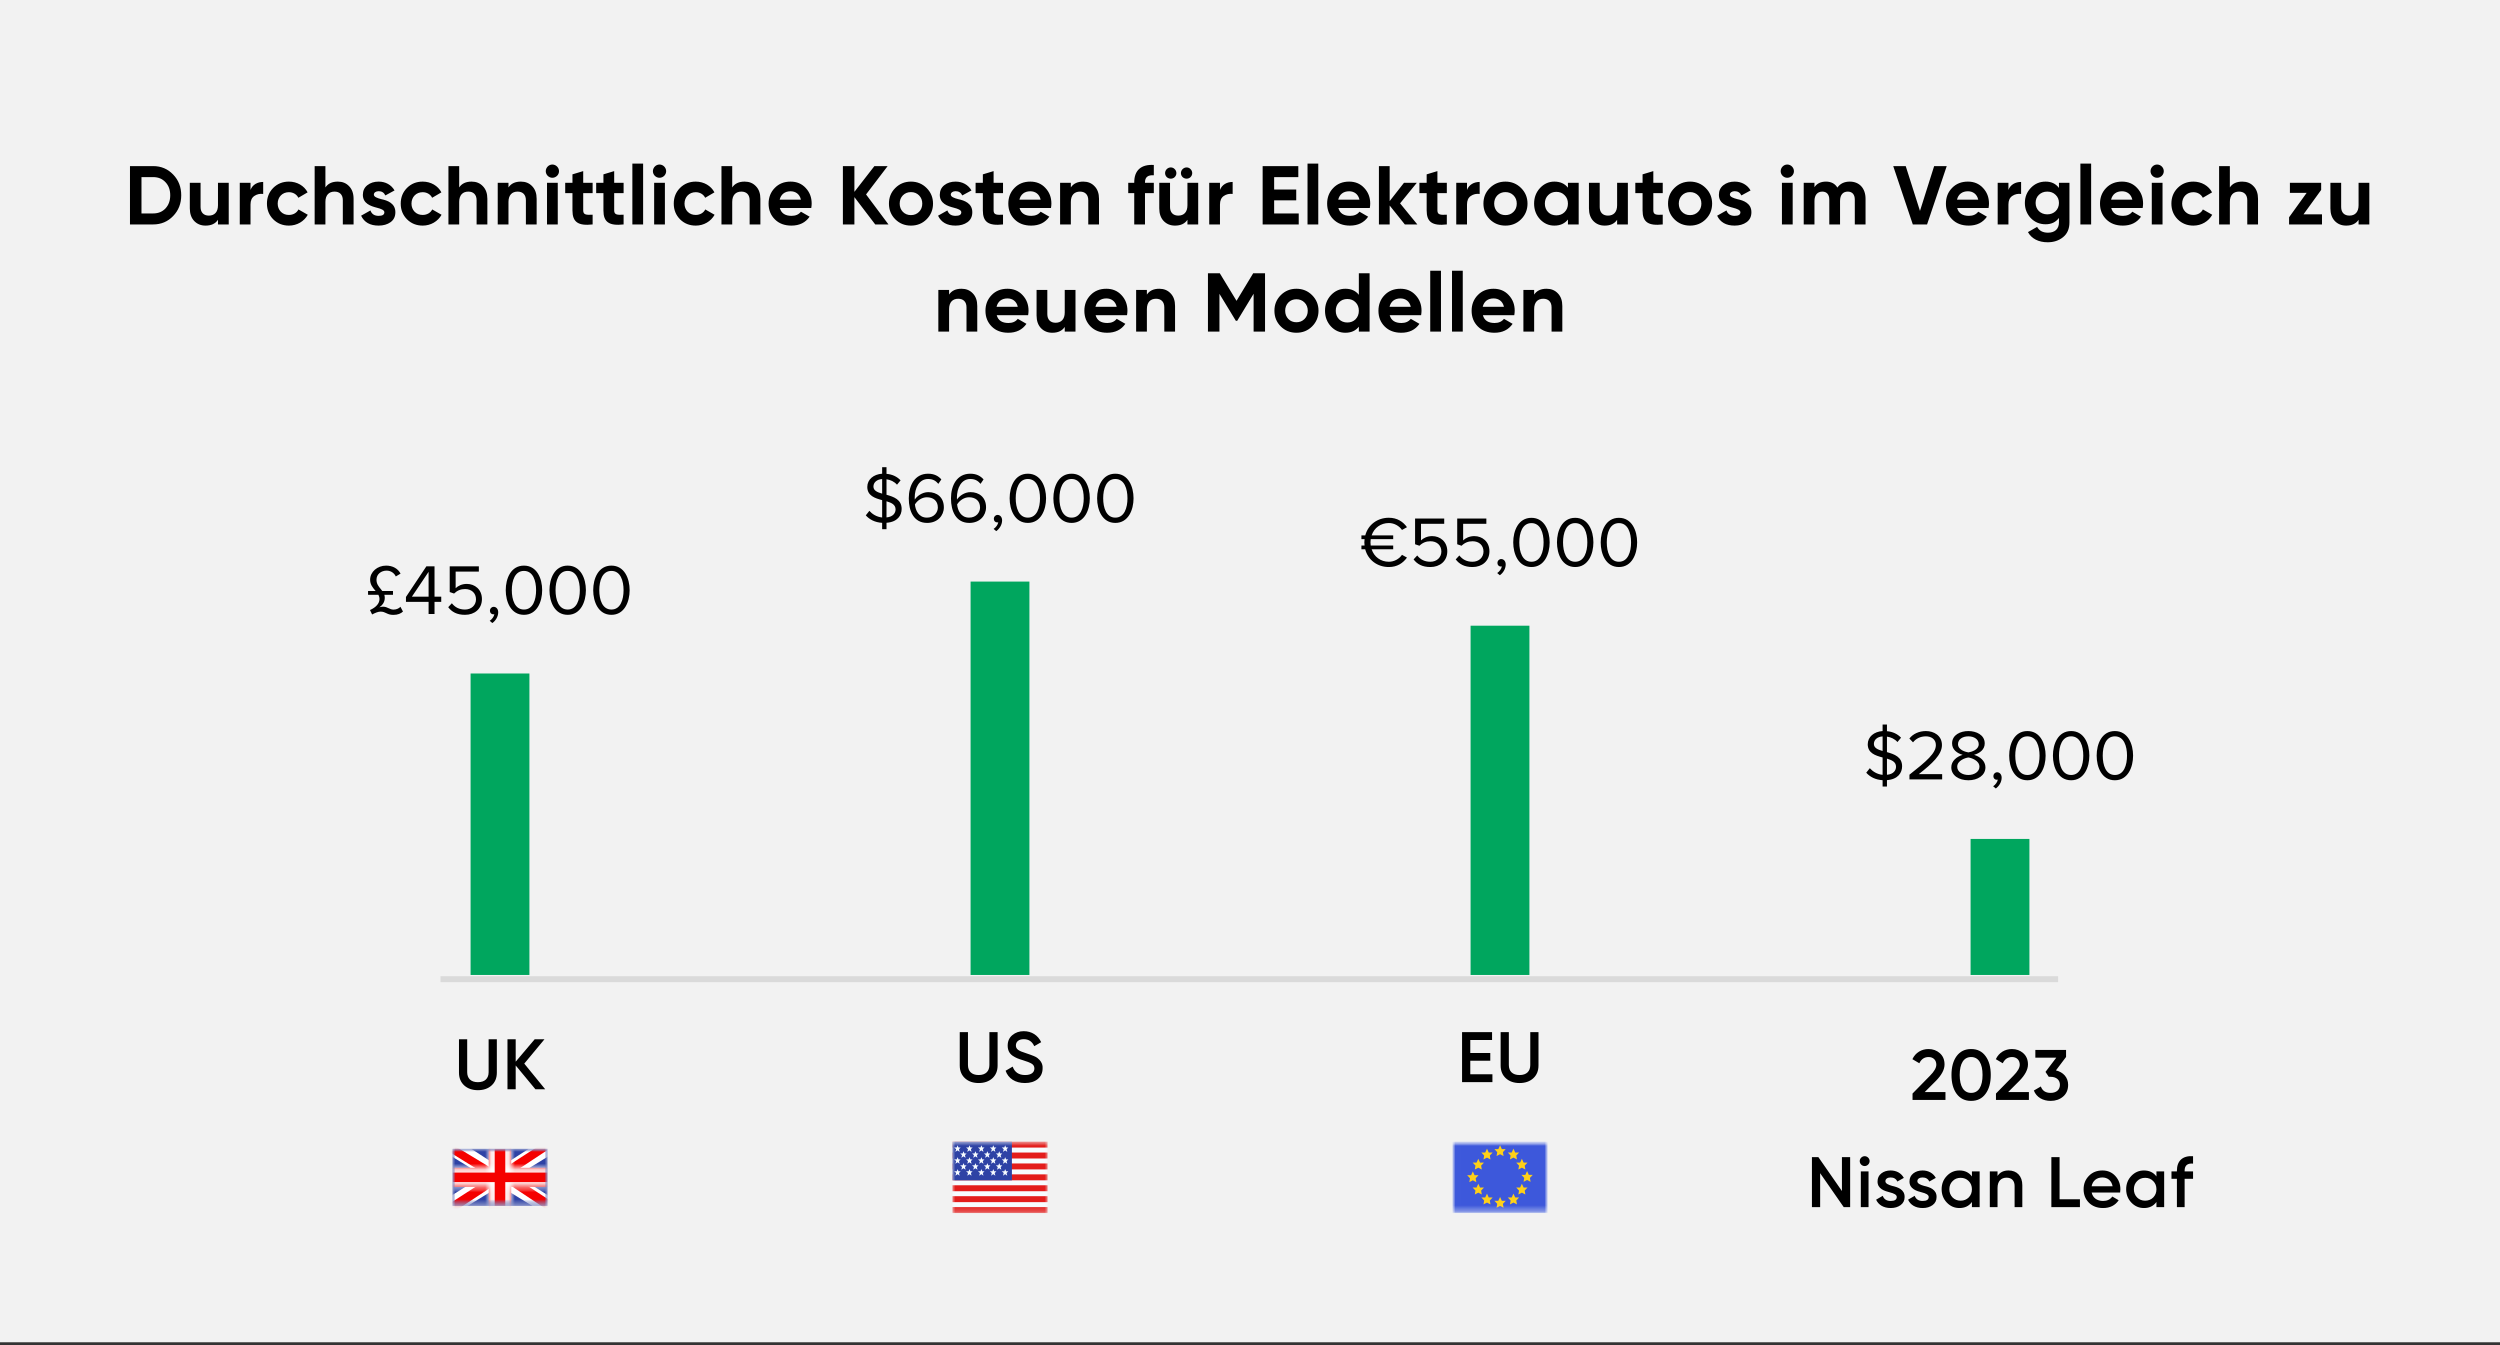 <svg width="420" height="226" viewBox="0 0 420 226" fill="none" xmlns="http://www.w3.org/2000/svg">
<rect x="0" y="0" width="420" height="226" fill="#333333" stroke="none"/>
<rect width="420" height="225.5" fill="#F2F2F2"/>
<path d="M21.836 27.906H25.728C27.072 27.906 28.192 28.382 29.088 29.32C29.998 30.258 30.446 31.42 30.446 32.806C30.446 34.192 29.998 35.354 29.088 36.292C28.192 37.23 27.072 37.706 25.728 37.706H21.836V27.906ZM23.768 35.858H25.728C26.582 35.858 27.268 35.578 27.8 35.018C28.332 34.444 28.598 33.716 28.598 32.806C28.598 31.896 28.332 31.168 27.8 30.608C27.268 30.034 26.582 29.754 25.728 29.754H23.768V35.858ZM36.621 34.486V30.706H38.427V37.706H36.621V36.922C36.187 37.58 35.487 37.902 34.535 37.902C33.765 37.902 33.135 37.65 32.631 37.132C32.141 36.614 31.889 35.914 31.889 35.004V30.706H33.695V34.78C33.695 35.718 34.241 36.222 35.081 36.222C36.019 36.222 36.621 35.648 36.621 34.486ZM42.087 30.706V31.91C42.423 31.014 43.263 30.566 44.215 30.566V32.582C43.669 32.512 43.165 32.624 42.731 32.918C42.297 33.212 42.087 33.688 42.087 34.36V37.706H40.281V30.706H42.087ZM48.543 37.902C47.493 37.902 46.611 37.552 45.897 36.838C45.197 36.124 44.847 35.256 44.847 34.206C44.847 33.156 45.197 32.288 45.897 31.574C46.611 30.86 47.493 30.51 48.543 30.51C49.901 30.51 51.105 31.21 51.679 32.316L50.125 33.226C49.845 32.652 49.243 32.288 48.529 32.288C47.451 32.288 46.653 33.086 46.653 34.206C46.653 34.752 46.835 35.214 47.185 35.578C47.535 35.928 47.983 36.11 48.529 36.11C49.257 36.11 49.859 35.76 50.139 35.186L51.707 36.082C51.091 37.188 49.901 37.902 48.543 37.902ZM56.755 30.51C57.525 30.51 58.154 30.762 58.645 31.28C59.148 31.798 59.401 32.498 59.401 33.408V37.706H57.594V33.632C57.594 32.694 57.048 32.19 56.209 32.19C55.27 32.19 54.669 32.764 54.669 33.926V37.706H52.862V27.906H54.669V31.49C55.102 30.832 55.803 30.51 56.755 30.51ZM62.809 32.694C62.809 33.072 63.369 33.282 64.083 33.464C65.105 33.674 66.435 34.164 66.421 35.662C66.421 36.376 66.155 36.936 65.609 37.328C65.077 37.706 64.405 37.902 63.607 37.902C62.165 37.902 61.185 37.342 60.667 36.236L62.235 35.354C62.445 35.956 62.893 36.264 63.607 36.264C64.251 36.264 64.573 36.068 64.573 35.662C64.573 35.284 64.013 35.074 63.299 34.892C62.263 34.626 60.961 34.192 60.961 32.736C60.961 32.05 61.213 31.504 61.717 31.112C62.235 30.706 62.865 30.51 63.621 30.51C64.755 30.51 65.735 31.042 66.281 31.994L64.741 32.834C64.517 32.358 64.139 32.12 63.621 32.12C63.159 32.12 62.809 32.344 62.809 32.694ZM71.018 37.902C69.968 37.902 69.086 37.552 68.372 36.838C67.672 36.124 67.322 35.256 67.322 34.206C67.322 33.156 67.672 32.288 68.372 31.574C69.086 30.86 69.968 30.51 71.018 30.51C72.376 30.51 73.58 31.21 74.154 32.316L72.6 33.226C72.32 32.652 71.718 32.288 71.004 32.288C69.926 32.288 69.128 33.086 69.128 34.206C69.128 34.752 69.31 35.214 69.66 35.578C70.01 35.928 70.458 36.11 71.004 36.11C71.732 36.11 72.334 35.76 72.614 35.186L74.182 36.082C73.566 37.188 72.376 37.902 71.018 37.902ZM79.23 30.51C79.999 30.51 80.629 30.762 81.12 31.28C81.624 31.798 81.876 32.498 81.876 33.408V37.706H80.07V33.632C80.07 32.694 79.523 32.19 78.683 32.19C77.746 32.19 77.144 32.764 77.144 33.926V37.706H75.338V27.906H77.144V31.49C77.578 30.832 78.278 30.51 79.23 30.51ZM87.51 30.51C88.28 30.51 88.91 30.762 89.4 31.28C89.904 31.798 90.156 32.498 90.156 33.408V37.706H88.35V33.632C88.35 32.694 87.804 32.19 86.964 32.19C86.026 32.19 85.424 32.764 85.424 33.926V37.706H83.618V30.706H85.424V31.49C85.858 30.832 86.558 30.51 87.51 30.51ZM92.794 29.866C92.192 29.866 91.688 29.362 91.688 28.76C91.688 28.158 92.192 27.64 92.794 27.64C93.41 27.64 93.914 28.158 93.914 28.76C93.914 29.362 93.41 29.866 92.794 29.866ZM93.704 37.706H91.898V30.706H93.704V37.706ZM99.561 30.706V32.442H97.979V35.354C97.979 36.11 98.525 36.124 99.561 36.068V37.706C97.083 37.986 96.173 37.272 96.173 35.354V32.442H94.955V30.706H96.173V29.292L97.979 28.746V30.706H99.561ZM104.765 30.706V32.442H103.183V35.354C103.183 36.11 103.729 36.124 104.765 36.068V37.706C102.287 37.986 101.377 37.272 101.377 35.354V32.442H100.159V30.706H101.377V29.292L103.183 28.746V30.706H104.765ZM108.044 37.706H106.238V27.486H108.044V37.706ZM110.793 29.866C110.191 29.866 109.687 29.362 109.687 28.76C109.687 28.158 110.191 27.64 110.793 27.64C111.409 27.64 111.913 28.158 111.913 28.76C111.913 29.362 111.409 29.866 110.793 29.866ZM111.703 37.706H109.897V30.706H111.703V37.706ZM116.888 37.902C115.838 37.902 114.956 37.552 114.242 36.838C113.542 36.124 113.192 35.256 113.192 34.206C113.192 33.156 113.542 32.288 114.242 31.574C114.956 30.86 115.838 30.51 116.888 30.51C118.246 30.51 119.45 31.21 120.024 32.316L118.47 33.226C118.19 32.652 117.588 32.288 116.874 32.288C115.796 32.288 114.998 33.086 114.998 34.206C114.998 34.752 115.18 35.214 115.53 35.578C115.88 35.928 116.328 36.11 116.874 36.11C117.602 36.11 118.204 35.76 118.484 35.186L120.052 36.082C119.436 37.188 118.246 37.902 116.888 37.902ZM125.099 30.51C125.869 30.51 126.499 30.762 126.989 31.28C127.493 31.798 127.745 32.498 127.745 33.408V37.706H125.939V33.632C125.939 32.694 125.393 32.19 124.553 32.19C123.615 32.19 123.013 32.764 123.013 33.926V37.706H121.207V27.906H123.013V31.49C123.447 30.832 124.147 30.51 125.099 30.51ZM136.291 34.948H131.013C131.251 35.83 131.909 36.264 132.987 36.264C133.673 36.264 134.205 36.026 134.555 35.564L136.011 36.404C135.325 37.398 134.303 37.902 132.959 37.902C131.797 37.902 130.873 37.552 130.173 36.852C129.473 36.152 129.123 35.27 129.123 34.206C129.123 33.156 129.473 32.274 130.159 31.574C130.845 30.86 131.741 30.51 132.819 30.51C133.841 30.51 134.695 30.86 135.353 31.574C136.025 32.288 136.361 33.156 136.361 34.206C136.361 34.444 136.333 34.682 136.291 34.948ZM130.985 33.548H134.555C134.345 32.596 133.645 32.134 132.819 32.134C131.853 32.134 131.195 32.652 130.985 33.548ZM145.498 32.666L149.264 37.706H147.038L143.538 33.114V37.706H141.606V27.906H143.538V32.232L146.898 27.906H149.124L145.498 32.666ZM155.67 36.838C154.956 37.552 154.074 37.902 153.038 37.902C152.002 37.902 151.12 37.552 150.406 36.838C149.692 36.124 149.342 35.242 149.342 34.206C149.342 33.17 149.692 32.302 150.406 31.588C151.12 30.874 152.002 30.51 153.038 30.51C154.074 30.51 154.956 30.874 155.67 31.588C156.384 32.302 156.748 33.17 156.748 34.206C156.748 35.242 156.384 36.124 155.67 36.838ZM151.68 35.592C152.044 35.956 152.492 36.138 153.038 36.138C153.584 36.138 154.032 35.956 154.396 35.592C154.76 35.228 154.942 34.766 154.942 34.206C154.942 33.646 154.76 33.184 154.396 32.82C154.032 32.456 153.584 32.274 153.038 32.274C152.492 32.274 152.044 32.456 151.68 32.82C151.33 33.184 151.148 33.646 151.148 34.206C151.148 34.766 151.33 35.228 151.68 35.592ZM159.734 32.694C159.734 33.072 160.294 33.282 161.008 33.464C162.03 33.674 163.36 34.164 163.346 35.662C163.346 36.376 163.08 36.936 162.534 37.328C162.002 37.706 161.33 37.902 160.532 37.902C159.09 37.902 158.11 37.342 157.592 36.236L159.16 35.354C159.37 35.956 159.818 36.264 160.532 36.264C161.176 36.264 161.498 36.068 161.498 35.662C161.498 35.284 160.938 35.074 160.224 34.892C159.188 34.626 157.886 34.192 157.886 32.736C157.886 32.05 158.138 31.504 158.642 31.112C159.16 30.706 159.79 30.51 160.546 30.51C161.68 30.51 162.66 31.042 163.206 31.994L161.666 32.834C161.442 32.358 161.064 32.12 160.546 32.12C160.084 32.12 159.734 32.344 159.734 32.694ZM168.507 30.706V32.442H166.925V35.354C166.925 36.11 167.471 36.124 168.507 36.068V37.706C166.029 37.986 165.119 37.272 165.119 35.354V32.442H163.901V30.706H165.119V29.292L166.925 28.746V30.706H168.507ZM176.565 34.948H171.287C171.525 35.83 172.183 36.264 173.261 36.264C173.947 36.264 174.479 36.026 174.829 35.564L176.285 36.404C175.599 37.398 174.577 37.902 173.233 37.902C172.071 37.902 171.147 37.552 170.447 36.852C169.747 36.152 169.397 35.27 169.397 34.206C169.397 33.156 169.747 32.274 170.433 31.574C171.119 30.86 172.015 30.51 173.093 30.51C174.115 30.51 174.969 30.86 175.627 31.574C176.299 32.288 176.635 33.156 176.635 34.206C176.635 34.444 176.607 34.682 176.565 34.948ZM171.259 33.548H174.829C174.619 32.596 173.919 32.134 173.093 32.134C172.127 32.134 171.469 32.652 171.259 33.548ZM181.988 30.51C182.758 30.51 183.388 30.762 183.878 31.28C184.382 31.798 184.634 32.498 184.634 33.408V37.706H182.828V33.632C182.828 32.694 182.282 32.19 181.442 32.19C180.504 32.19 179.902 32.764 179.902 33.926V37.706H178.096V30.706H179.902V31.49C180.336 30.832 181.036 30.51 181.988 30.51ZM193.842 27.71V29.446C192.848 29.376 192.358 29.768 192.358 30.636V30.706H193.842V32.442H192.358V37.706H190.552V32.442H189.544V30.706H190.552V30.636C190.552 28.662 191.658 27.584 193.842 27.71ZM197.348 29.754C196.998 30.104 196.396 30.104 196.018 29.754C195.64 29.376 195.64 28.788 196.018 28.41C196.396 28.032 196.998 28.032 197.348 28.41C197.726 28.788 197.726 29.376 197.348 29.754ZM200.008 29.754C199.658 30.104 199.056 30.104 198.678 29.754C198.3 29.376 198.3 28.788 198.678 28.41C199.056 28.032 199.658 28.032 200.008 28.41C200.386 28.788 200.386 29.376 200.008 29.754ZM199.49 34.486V30.706H201.296V37.706H199.49V36.922C199.056 37.58 198.356 37.902 197.404 37.902C196.634 37.902 196.004 37.65 195.5 37.132C195.01 36.614 194.758 35.914 194.758 35.004V30.706H196.564V34.78C196.564 35.718 197.11 36.222 197.95 36.222C198.888 36.222 199.49 35.648 199.49 34.486ZM204.956 30.706V31.91C205.292 31.014 206.132 30.566 207.084 30.566V32.582C206.538 32.512 206.034 32.624 205.6 32.918C205.166 33.212 204.956 33.688 204.956 34.36V37.706H203.15V30.706H204.956ZM214.056 33.66V35.858H218.186V37.706H212.124V27.906H218.116V29.754H214.056V31.84H217.766V33.66H214.056ZM221.47 37.706H219.664V27.486H221.47V37.706ZM230.127 34.948H224.849C225.087 35.83 225.745 36.264 226.823 36.264C227.509 36.264 228.041 36.026 228.391 35.564L229.847 36.404C229.161 37.398 228.139 37.902 226.795 37.902C225.633 37.902 224.709 37.552 224.009 36.852C223.309 36.152 222.959 35.27 222.959 34.206C222.959 33.156 223.309 32.274 223.995 31.574C224.681 30.86 225.577 30.51 226.655 30.51C227.677 30.51 228.531 30.86 229.189 31.574C229.861 32.288 230.197 33.156 230.197 34.206C230.197 34.444 230.169 34.682 230.127 34.948ZM224.821 33.548H228.391C228.181 32.596 227.481 32.134 226.655 32.134C225.689 32.134 225.031 32.652 224.821 33.548ZM235.214 34.164L238.112 37.706H236.012L233.464 34.528V37.706H231.658V27.906H233.464V33.786L235.872 30.706H238.028L235.214 34.164ZM243.067 30.706V32.442H241.485V35.354C241.485 36.11 242.031 36.124 243.067 36.068V37.706C240.589 37.986 239.679 37.272 239.679 35.354V32.442H238.461V30.706H239.679V29.292L241.485 28.746V30.706H243.067ZM246.456 30.706V31.91C246.792 31.014 247.632 30.566 248.584 30.566V32.582C248.038 32.512 247.534 32.624 247.1 32.918C246.666 33.212 246.456 33.688 246.456 34.36V37.706H244.65V30.706H246.456ZM255.544 36.838C254.83 37.552 253.948 37.902 252.912 37.902C251.876 37.902 250.994 37.552 250.28 36.838C249.566 36.124 249.216 35.242 249.216 34.206C249.216 33.17 249.566 32.302 250.28 31.588C250.994 30.874 251.876 30.51 252.912 30.51C253.948 30.51 254.83 30.874 255.544 31.588C256.258 32.302 256.622 33.17 256.622 34.206C256.622 35.242 256.258 36.124 255.544 36.838ZM251.554 35.592C251.918 35.956 252.366 36.138 252.912 36.138C253.458 36.138 253.906 35.956 254.27 35.592C254.634 35.228 254.816 34.766 254.816 34.206C254.816 33.646 254.634 33.184 254.27 32.82C253.906 32.456 253.458 32.274 252.912 32.274C252.366 32.274 251.918 32.456 251.554 32.82C251.204 33.184 251.022 33.646 251.022 34.206C251.022 34.766 251.204 35.228 251.554 35.592ZM263.413 31.532V30.706H265.219V37.706H263.413V36.88C262.867 37.566 262.111 37.902 261.131 37.902C260.193 37.902 259.395 37.552 258.723 36.838C258.065 36.124 257.729 35.242 257.729 34.206C257.729 33.17 258.065 32.302 258.723 31.588C259.395 30.874 260.193 30.51 261.131 30.51C262.111 30.51 262.867 30.846 263.413 31.532ZM260.081 35.634C260.445 35.998 260.907 36.18 261.467 36.18C262.027 36.18 262.489 35.998 262.853 35.634C263.231 35.256 263.413 34.78 263.413 34.206C263.413 33.632 263.231 33.156 262.853 32.792C262.489 32.414 262.027 32.232 261.467 32.232C260.907 32.232 260.445 32.414 260.081 32.792C259.717 33.156 259.535 33.632 259.535 34.206C259.535 34.78 259.717 35.256 260.081 35.634ZM271.676 34.486V30.706H273.482V37.706H271.676V36.922C271.242 37.58 270.542 37.902 269.59 37.902C268.82 37.902 268.19 37.65 267.686 37.132C267.196 36.614 266.944 35.914 266.944 35.004V30.706H268.75V34.78C268.75 35.718 269.296 36.222 270.136 36.222C271.074 36.222 271.676 35.648 271.676 34.486ZM279.34 30.706V32.442H277.758V35.354C277.758 36.11 278.304 36.124 279.34 36.068V37.706C276.862 37.986 275.952 37.272 275.952 35.354V32.442H274.734V30.706H275.952V29.292L277.758 28.746V30.706H279.34ZM286.559 36.838C285.845 37.552 284.963 37.902 283.927 37.902C282.891 37.902 282.009 37.552 281.295 36.838C280.581 36.124 280.231 35.242 280.231 34.206C280.231 33.17 280.581 32.302 281.295 31.588C282.009 30.874 282.891 30.51 283.927 30.51C284.963 30.51 285.845 30.874 286.559 31.588C287.273 32.302 287.637 33.17 287.637 34.206C287.637 35.242 287.273 36.124 286.559 36.838ZM282.569 35.592C282.933 35.956 283.381 36.138 283.927 36.138C284.473 36.138 284.921 35.956 285.285 35.592C285.649 35.228 285.831 34.766 285.831 34.206C285.831 33.646 285.649 33.184 285.285 32.82C284.921 32.456 284.473 32.274 283.927 32.274C283.381 32.274 282.933 32.456 282.569 32.82C282.219 33.184 282.037 33.646 282.037 34.206C282.037 34.766 282.219 35.228 282.569 35.592ZM290.623 32.694C290.623 33.072 291.183 33.282 291.897 33.464C292.919 33.674 294.249 34.164 294.235 35.662C294.235 36.376 293.969 36.936 293.423 37.328C292.891 37.706 292.219 37.902 291.421 37.902C289.979 37.902 288.999 37.342 288.481 36.236L290.049 35.354C290.259 35.956 290.707 36.264 291.421 36.264C292.065 36.264 292.387 36.068 292.387 35.662C292.387 35.284 291.827 35.074 291.113 34.892C290.077 34.626 288.775 34.192 288.775 32.736C288.775 32.05 289.027 31.504 289.531 31.112C290.049 30.706 290.679 30.51 291.435 30.51C292.569 30.51 293.549 31.042 294.095 31.994L292.555 32.834C292.331 32.358 291.953 32.12 291.435 32.12C290.973 32.12 290.623 32.344 290.623 32.694ZM300.261 29.866C299.659 29.866 299.155 29.362 299.155 28.76C299.155 28.158 299.659 27.64 300.261 27.64C300.877 27.64 301.381 28.158 301.381 28.76C301.381 29.362 300.877 29.866 300.261 29.866ZM301.171 37.706H299.365V30.706H301.171V37.706ZM310.766 30.51C312.376 30.51 313.412 31.644 313.412 33.394V37.706H311.606V33.52C311.606 32.68 311.172 32.19 310.43 32.19C309.604 32.19 309.128 32.75 309.128 33.772V37.706H307.322V33.52C307.322 32.68 306.888 32.19 306.146 32.19C305.348 32.19 304.83 32.75 304.83 33.772V37.706H303.024V30.706H304.83V31.448C305.25 30.818 305.894 30.51 306.776 30.51C307.63 30.51 308.274 30.846 308.68 31.518C309.142 30.846 309.842 30.51 310.766 30.51ZM323.746 37.706H321.352L318.062 27.906H320.162L322.556 35.438L324.936 27.906H327.05L323.746 37.706ZM334.08 34.948H328.802C329.04 35.83 329.698 36.264 330.776 36.264C331.462 36.264 331.994 36.026 332.344 35.564L333.8 36.404C333.114 37.398 332.092 37.902 330.748 37.902C329.586 37.902 328.662 37.552 327.962 36.852C327.262 36.152 326.912 35.27 326.912 34.206C326.912 33.156 327.262 32.274 327.948 31.574C328.634 30.86 329.53 30.51 330.608 30.51C331.63 30.51 332.484 30.86 333.142 31.574C333.814 32.288 334.15 33.156 334.15 34.206C334.15 34.444 334.122 34.682 334.08 34.948ZM328.774 33.548H332.344C332.134 32.596 331.434 32.134 330.608 32.134C329.642 32.134 328.984 32.652 328.774 33.548ZM337.417 30.706V31.91C337.753 31.014 338.593 30.566 339.545 30.566V32.582C338.999 32.512 338.495 32.624 338.061 32.918C337.627 33.212 337.417 33.688 337.417 34.36V37.706H335.611V30.706H337.417ZM345.903 31.574V30.706H347.667V37.37C347.667 38.448 347.303 39.274 346.589 39.848C345.875 40.422 345.021 40.702 344.013 40.702C342.501 40.702 341.311 40.114 340.695 38.994L342.235 38.112C342.585 38.77 343.201 39.092 344.069 39.092C345.203 39.092 345.903 38.476 345.903 37.37V36.614C345.371 37.328 344.629 37.678 343.663 37.678C342.669 37.678 341.843 37.328 341.171 36.642C340.513 35.942 340.177 35.088 340.177 34.094C340.177 33.1 340.513 32.26 341.185 31.56C341.857 30.86 342.683 30.51 343.663 30.51C344.629 30.51 345.371 30.86 345.903 31.574ZM345.903 34.094C345.903 33.548 345.721 33.086 345.343 32.736C344.979 32.372 344.517 32.19 343.943 32.19C343.369 32.19 342.907 32.372 342.529 32.736C342.165 33.086 341.983 33.548 341.983 34.094C341.983 35.214 342.809 36.012 343.943 36.012C345.077 36.012 345.903 35.214 345.903 34.094ZM351.311 37.706H349.505V27.486H351.311V37.706ZM359.968 34.948H354.69C354.928 35.83 355.586 36.264 356.664 36.264C357.35 36.264 357.882 36.026 358.232 35.564L359.688 36.404C359.002 37.398 357.98 37.902 356.636 37.902C355.474 37.902 354.55 37.552 353.85 36.852C353.15 36.152 352.8 35.27 352.8 34.206C352.8 33.156 353.15 32.274 353.836 31.574C354.522 30.86 355.418 30.51 356.496 30.51C357.518 30.51 358.372 30.86 359.03 31.574C359.702 32.288 360.038 33.156 360.038 34.206C360.038 34.444 360.01 34.682 359.968 34.948ZM354.662 33.548H358.232C358.022 32.596 357.322 32.134 356.496 32.134C355.53 32.134 354.872 32.652 354.662 33.548ZM362.395 29.866C361.793 29.866 361.289 29.362 361.289 28.76C361.289 28.158 361.793 27.64 362.395 27.64C363.011 27.64 363.515 28.158 363.515 28.76C363.515 29.362 363.011 29.866 362.395 29.866ZM363.305 37.706H361.499V30.706H363.305V37.706ZM368.49 37.902C367.44 37.902 366.558 37.552 365.844 36.838C365.144 36.124 364.794 35.256 364.794 34.206C364.794 33.156 365.144 32.288 365.844 31.574C366.558 30.86 367.44 30.51 368.49 30.51C369.848 30.51 371.052 31.21 371.626 32.316L370.072 33.226C369.792 32.652 369.19 32.288 368.476 32.288C367.398 32.288 366.6 33.086 366.6 34.206C366.6 34.752 366.782 35.214 367.132 35.578C367.482 35.928 367.93 36.11 368.476 36.11C369.204 36.11 369.806 35.76 370.086 35.186L371.654 36.082C371.038 37.188 369.848 37.902 368.49 37.902ZM376.701 30.51C377.471 30.51 378.101 30.762 378.591 31.28C379.095 31.798 379.347 32.498 379.347 33.408V37.706H377.541V33.632C377.541 32.694 376.995 32.19 376.155 32.19C375.217 32.19 374.615 32.764 374.615 33.926V37.706H372.809V27.906H374.615V31.49C375.049 30.832 375.749 30.51 376.701 30.51ZM389.955 31.91L386.987 36.012H390.095V37.706H384.565V36.502L387.519 32.4H384.705V30.706H389.955V31.91ZM396.24 34.486V30.706H398.046V37.706H396.24V36.922C395.806 37.58 395.106 37.902 394.154 37.902C393.384 37.902 392.754 37.65 392.25 37.132C391.76 36.614 391.508 35.914 391.508 35.004V30.706H393.314V34.78C393.314 35.718 393.86 36.222 394.7 36.222C395.638 36.222 396.24 35.648 396.24 34.486ZM161.533 48.51C162.303 48.51 162.933 48.762 163.423 49.28C163.927 49.798 164.179 50.498 164.179 51.408V55.706H162.373V51.632C162.373 50.694 161.827 50.19 160.987 50.19C160.049 50.19 159.447 50.764 159.447 51.926V55.706H157.641V48.706H159.447V49.49C159.881 48.832 160.581 48.51 161.533 48.51ZM172.725 52.948H167.447C167.685 53.83 168.343 54.264 169.421 54.264C170.107 54.264 170.639 54.026 170.989 53.564L172.445 54.404C171.759 55.398 170.737 55.902 169.393 55.902C168.231 55.902 167.307 55.552 166.607 54.852C165.907 54.152 165.557 53.27 165.557 52.206C165.557 51.156 165.907 50.274 166.593 49.574C167.279 48.86 168.175 48.51 169.253 48.51C170.275 48.51 171.129 48.86 171.787 49.574C172.459 50.288 172.795 51.156 172.795 52.206C172.795 52.444 172.767 52.682 172.725 52.948ZM167.419 51.548H170.989C170.779 50.596 170.079 50.134 169.253 50.134C168.287 50.134 167.629 50.652 167.419 51.548ZM178.876 52.486V48.706H180.682V55.706H178.876V54.922C178.442 55.58 177.742 55.902 176.79 55.902C176.02 55.902 175.39 55.65 174.886 55.132C174.396 54.614 174.144 53.914 174.144 53.004V48.706H175.95V52.78C175.95 53.718 176.496 54.222 177.336 54.222C178.274 54.222 178.876 53.648 178.876 52.486ZM189.34 52.948H184.062C184.3 53.83 184.958 54.264 186.036 54.264C186.722 54.264 187.254 54.026 187.604 53.564L189.06 54.404C188.374 55.398 187.352 55.902 186.008 55.902C184.846 55.902 183.922 55.552 183.222 54.852C182.522 54.152 182.172 53.27 182.172 52.206C182.172 51.156 182.522 50.274 183.208 49.574C183.894 48.86 184.79 48.51 185.868 48.51C186.89 48.51 187.744 48.86 188.402 49.574C189.074 50.288 189.41 51.156 189.41 52.206C189.41 52.444 189.382 52.682 189.34 52.948ZM184.034 51.548H187.604C187.394 50.596 186.694 50.134 185.868 50.134C184.902 50.134 184.244 50.652 184.034 51.548ZM194.763 48.51C195.533 48.51 196.163 48.762 196.653 49.28C197.157 49.798 197.409 50.498 197.409 51.408V55.706H195.603V51.632C195.603 50.694 195.057 50.19 194.217 50.19C193.279 50.19 192.677 50.764 192.677 51.926V55.706H190.871V48.706H192.677V49.49C193.111 48.832 193.811 48.51 194.763 48.51ZM210.537 45.906H212.525V55.706H210.607V49.35L207.849 53.9H207.625L204.867 49.364V55.706H202.935V45.906H204.923L207.737 50.54L210.537 45.906ZM220.431 54.838C219.717 55.552 218.835 55.902 217.799 55.902C216.763 55.902 215.881 55.552 215.167 54.838C214.453 54.124 214.103 53.242 214.103 52.206C214.103 51.17 214.453 50.302 215.167 49.588C215.881 48.874 216.763 48.51 217.799 48.51C218.835 48.51 219.717 48.874 220.431 49.588C221.145 50.302 221.509 51.17 221.509 52.206C221.509 53.242 221.145 54.124 220.431 54.838ZM216.441 53.592C216.805 53.956 217.253 54.138 217.799 54.138C218.345 54.138 218.793 53.956 219.157 53.592C219.521 53.228 219.703 52.766 219.703 52.206C219.703 51.646 219.521 51.184 219.157 50.82C218.793 50.456 218.345 50.274 217.799 50.274C217.253 50.274 216.805 50.456 216.441 50.82C216.091 51.184 215.909 51.646 215.909 52.206C215.909 52.766 216.091 53.228 216.441 53.592ZM228.286 49.532V45.906H230.092V55.706H228.286V54.88C227.754 55.566 226.998 55.902 226.018 55.902C225.08 55.902 224.268 55.552 223.596 54.838C222.938 54.124 222.602 53.242 222.602 52.206C222.602 51.17 222.938 50.302 223.596 49.588C224.268 48.874 225.08 48.51 226.018 48.51C226.998 48.51 227.754 48.846 228.286 49.532ZM224.954 53.634C225.332 53.998 225.794 54.18 226.354 54.18C226.914 54.18 227.376 53.998 227.74 53.634C228.104 53.256 228.286 52.78 228.286 52.206C228.286 51.632 228.104 51.156 227.74 50.792C227.376 50.414 226.914 50.232 226.354 50.232C225.794 50.232 225.332 50.414 224.954 50.792C224.59 51.156 224.408 51.632 224.408 52.206C224.408 52.78 224.59 53.256 224.954 53.634ZM238.747 52.948H233.469C233.707 53.83 234.365 54.264 235.443 54.264C236.129 54.264 236.661 54.026 237.011 53.564L238.467 54.404C237.781 55.398 236.759 55.902 235.415 55.902C234.253 55.902 233.329 55.552 232.629 54.852C231.929 54.152 231.579 53.27 231.579 52.206C231.579 51.156 231.929 50.274 232.615 49.574C233.301 48.86 234.197 48.51 235.275 48.51C236.297 48.51 237.151 48.86 237.809 49.574C238.481 50.288 238.817 51.156 238.817 52.206C238.817 52.444 238.789 52.682 238.747 52.948ZM233.441 51.548H237.011C236.801 50.596 236.101 50.134 235.275 50.134C234.309 50.134 233.651 50.652 233.441 51.548ZM242.084 55.706H240.278V45.486H242.084V55.706ZM245.743 55.706H243.937V45.486H245.743V55.706ZM254.4 52.948H249.122C249.36 53.83 250.018 54.264 251.096 54.264C251.782 54.264 252.314 54.026 252.664 53.564L254.12 54.404C253.434 55.398 252.412 55.902 251.068 55.902C249.906 55.902 248.982 55.552 248.282 54.852C247.582 54.152 247.232 53.27 247.232 52.206C247.232 51.156 247.582 50.274 248.268 49.574C248.954 48.86 249.85 48.51 250.928 48.51C251.95 48.51 252.804 48.86 253.462 49.574C254.134 50.288 254.47 51.156 254.47 52.206C254.47 52.444 254.442 52.682 254.4 52.948ZM249.094 51.548H252.664C252.454 50.596 251.754 50.134 250.928 50.134C249.962 50.134 249.304 50.652 249.094 51.548ZM259.823 48.51C260.593 48.51 261.223 48.762 261.713 49.28C262.217 49.798 262.469 50.498 262.469 51.408V55.706H260.663V51.632C260.663 50.694 260.117 50.19 259.277 50.19C258.339 50.19 257.737 50.764 257.737 51.926V55.706H255.931V48.706H257.737V49.49C258.171 48.832 258.871 48.51 259.823 48.51Z" fill="black"/>
<path d="M67.269 101.935L67.701 102.739C67.365 103.063 66.838 103.303 66.082 103.303C65.517 103.303 65.206 103.159 64.906 103.015C64.629 102.883 64.365 102.751 63.934 102.751C63.514 102.751 63.022 102.967 62.517 103.231L62.157 102.487C63.178 102.031 63.754 101.371 63.754 100.651C63.754 100.375 63.681 100.147 63.574 99.931H61.834V99.284H63.105C63.081 99.248 63.045 99.224 63.022 99.188C62.614 98.707 62.181 98.204 62.181 97.388C62.181 96.067 63.406 95.023 64.87 95.023C65.962 95.023 66.85 95.516 67.293 96.368L66.49 96.847C66.285 96.344 65.698 95.864 64.966 95.864C64.053 95.864 63.249 96.439 63.249 97.4C63.249 98.096 63.609 98.528 63.958 98.948C64.041 99.055 64.138 99.163 64.222 99.284H66.022V99.931H64.57C64.618 100.087 64.641 100.255 64.641 100.447C64.641 101.179 64.222 101.683 63.73 102.031C63.898 101.971 64.138 101.923 64.353 101.923C64.749 101.923 65.025 102.055 65.302 102.187C65.553 102.307 65.793 102.415 66.129 102.415C66.657 102.415 67.102 102.151 67.269 101.935ZM73 103.147H72.004V101.119H68.2V100.291L71.632 95.144H73V100.243H74.128V101.119H73V103.147ZM72.004 100.243V96.067L69.196 100.243H72.004ZM75.3 102.007L75.912 101.347C76.44 102.019 77.136 102.403 78.12 102.403C79.212 102.403 79.968 101.659 79.968 100.687C79.968 99.632 79.212 98.96 78.132 98.96C77.424 98.96 76.824 99.188 76.284 99.716L75.552 99.463V95.144H80.448V96.031H76.548V98.816C76.932 98.431 77.616 98.096 78.42 98.096C79.752 98.096 80.964 99.007 80.964 100.651C80.964 102.283 79.728 103.291 78.12 103.291C76.764 103.291 75.9 102.799 75.3 102.007ZM82.714 104.671L82.27 104.299C82.654 104.047 83.002 103.579 83.05 103.183C83.026 103.195 82.942 103.207 82.882 103.207C82.546 103.207 82.306 102.955 82.306 102.595C82.306 102.247 82.582 101.947 82.942 101.947C83.338 101.947 83.698 102.283 83.698 102.859C83.698 103.591 83.266 104.275 82.714 104.671ZM84.964 99.151C84.964 97.195 85.828 95.023 88.024 95.023C90.208 95.023 91.084 97.195 91.084 99.151C91.084 101.095 90.208 103.291 88.024 103.291C85.828 103.291 84.964 101.095 84.964 99.151ZM90.064 99.151C90.064 97.555 89.548 95.912 88.024 95.912C86.5 95.912 85.984 97.555 85.984 99.151C85.984 100.747 86.5 102.403 88.024 102.403C89.548 102.403 90.064 100.747 90.064 99.151ZM92.311 99.151C92.311 97.195 93.175 95.023 95.371 95.023C97.555 95.023 98.431 97.195 98.431 99.151C98.431 101.095 97.555 103.291 95.371 103.291C93.175 103.291 92.311 101.095 92.311 99.151ZM97.411 99.151C97.411 97.555 96.895 95.912 95.371 95.912C93.847 95.912 93.331 97.555 93.331 99.151C93.331 100.747 93.847 102.403 95.371 102.403C96.895 102.403 97.411 100.747 97.411 99.151ZM99.659 99.151C99.659 97.195 100.523 95.023 102.719 95.023C104.903 95.023 105.779 97.195 105.779 99.151C105.779 101.095 104.903 103.291 102.719 103.291C100.523 103.291 99.659 101.095 99.659 99.151ZM104.759 99.151C104.759 97.555 104.243 95.912 102.719 95.912C101.195 95.912 100.679 97.555 100.679 99.151C100.679 100.747 101.195 102.403 102.719 102.403C104.243 102.403 104.759 100.747 104.759 99.151Z" fill="black"/>
<rect width="9.882" height="50.647" transform="translate(79.059 113.147)" fill="#00A65E"/>
<path d="M77.109 180.211V174.595H78.489V180.127C78.489 181.147 79.089 181.807 80.289 181.807C81.489 181.807 82.089 181.147 82.089 180.127V174.595H83.469V180.211C83.469 181.111 83.169 181.819 82.581 182.359C81.993 182.887 81.225 183.151 80.289 183.151C79.353 183.151 78.585 182.887 77.997 182.359C77.409 181.819 77.109 181.111 77.109 180.211ZM88.076 178.687L91.592 182.995H89.948L86.636 178.999V182.995H85.256V174.595H86.636V178.363L89.828 174.595H91.472L88.076 178.687Z" fill="black"/>
<mask id="mask0_3840_28621" style="mask-type:luminance" maskUnits="userSpaceOnUse" x="76" y="192" width="16" height="11">
<path d="M76 192.995H92V202.595H76V192.995Z" fill="white"/>
</mask>
<g mask="url(#mask0_3840_28621)">
<path fill-rule="evenodd" clip-rule="evenodd" d="M76 192.995V202.595H92V192.995H76Z" fill="#2E42A5"/>
<mask id="mask1_3840_28621" style="mask-type:luminance" maskUnits="userSpaceOnUse" x="75" y="192" width="17" height="11">
<path fill-rule="evenodd" clip-rule="evenodd" d="M75.992 192.994V202.594H91.992V192.994H75.992Z" fill="white"/>
</mask>
<g mask="url(#mask1_3840_28621)">
<mask id="mask2_3840_28621" style="mask-type:luminance" maskUnits="userSpaceOnUse" x="75" y="192" width="17" height="11">
<path d="M75.984 192.993H91.984V202.593H75.984V192.993Z" fill="white"/>
</mask>
<g mask="url(#mask2_3840_28621)">
<path d="M74.211 201.908L77.732 203.1L92.072 194.289L93.93 192.519L90.165 192.121L84.315 195.918L79.607 198.476L74.211 201.908Z" fill="white"/>
<path d="M74.695 202.743L76.489 203.434L93.265 192.354H90.746L74.695 202.743Z" fill="#F50100"/>
<path d="M93.773 201.908L90.252 203.1L75.912 194.289L74.055 192.519L77.82 192.121L83.669 195.918L88.377 198.476L93.773 201.908Z" fill="white"/>
<path d="M93.652 202.508L91.859 203.199L84.715 198.455L82.597 197.925L73.875 192.525H76.394L85.111 197.797L87.426 198.432L93.652 202.508Z" fill="#F50100"/>
<path fill-rule="evenodd" clip-rule="evenodd" d="M85.883 192.194H82.105V196.194H75.008V199.394H82.105V203.394H85.883V199.394H93.008V196.194H85.883V192.194Z" fill="#F50100"/>
<mask id="mask3_3840_28621" style="mask-type:luminance" maskUnits="userSpaceOnUse" x="75" y="192" width="19" height="12">
<path fill-rule="evenodd" clip-rule="evenodd" d="M85.883 192.194H82.105V196.194H75.008V199.394H82.105V203.394H85.883V199.394H93.008V196.194H85.883V192.194Z" fill="white"/>
</mask>
<g mask="url(#mask3_3840_28621)">
<path d="M82.109 192.194V191.394H81.109V192.194H82.109ZM85.887 192.194H86.887V191.394H85.887V192.194ZM82.109 196.194V196.994H83.109V196.194H82.109ZM75.012 196.194V195.394H74.012V196.194H75.012ZM75.012 199.394H74.012V200.194H75.012V199.394ZM82.109 199.394H83.109V198.594H82.109V199.394ZM82.109 203.394H81.109V204.194H82.109V203.394ZM85.887 203.394V204.194H86.887V203.394H85.887ZM85.887 199.394V198.594H84.887V199.394H85.887ZM93.012 199.394V200.194H94.012V199.394H93.012ZM93.012 196.194H94.012V195.394H93.012V196.194ZM85.887 196.194H84.887V196.994H85.887V196.194ZM82.109 192.994H85.887V191.394H82.109V192.994ZM83.109 196.194V192.194H81.109V196.194H83.109ZM75.012 196.994H82.109V195.394H75.012V196.994ZM76.012 199.394V196.194H74.012V199.394H76.012ZM82.109 198.594H75.012V200.194H82.109V198.594ZM83.109 203.394V199.394H81.109V203.394H83.109ZM85.887 202.594H82.109V204.194H85.887V202.594ZM84.887 199.394V203.394H86.887V199.394H84.887ZM93.012 198.594H85.887V200.194H93.012V198.594ZM92.012 196.194V199.394H94.012V196.194H92.012ZM85.887 196.994H93.012V195.394H85.887V196.994ZM84.887 192.194V196.194H86.887V192.194H84.887Z" fill="white"/>
</g>
</g>
</g>
</g>
<path d="M151.477 85.498C151.477 86.578 150.793 87.694 148.933 87.826V88.906H148.201V87.838C146.977 87.766 146.053 87.262 145.453 86.578L146.053 85.822C146.521 86.35 147.253 86.842 148.201 86.938V84.022C146.977 83.698 145.705 83.278 145.705 81.802C145.705 80.554 146.761 79.678 148.201 79.582V78.49H148.933V79.606C149.929 79.69 150.721 80.086 151.297 80.698L150.697 81.43C150.229 80.902 149.605 80.614 148.933 80.518V83.122C150.169 83.47 151.477 83.926 151.477 85.498ZM146.737 81.742C146.737 82.426 147.397 82.702 148.201 82.93V80.482C147.337 80.53 146.737 81.034 146.737 81.742ZM148.933 84.214V86.926C150.085 86.83 150.457 86.134 150.457 85.582C150.457 84.766 149.761 84.466 148.933 84.214ZM152.675 83.722C152.675 81.55 153.683 79.582 155.927 79.582C156.959 79.582 157.655 79.978 158.147 80.542L157.643 81.286C157.235 80.806 156.767 80.47 155.927 80.47C154.379 80.47 153.671 82.042 153.671 83.614C153.671 83.722 153.671 83.818 153.683 83.926C154.031 83.374 154.919 82.678 155.951 82.678C157.391 82.678 158.567 83.53 158.567 85.234C158.567 86.626 157.511 87.85 155.759 87.85C153.527 87.85 152.675 85.894 152.675 83.722ZM157.559 85.27C157.559 84.094 156.743 83.542 155.711 83.542C154.919 83.542 154.151 84.034 153.707 84.742C153.803 85.738 154.331 86.962 155.723 86.962C156.959 86.962 157.559 86.038 157.559 85.27ZM159.764 83.722C159.764 81.55 160.772 79.582 163.016 79.582C164.048 79.582 164.744 79.978 165.236 80.542L164.732 81.286C164.324 80.806 163.856 80.47 163.016 80.47C161.468 80.47 160.76 82.042 160.76 83.614C160.76 83.722 160.76 83.818 160.772 83.926C161.12 83.374 162.008 82.678 163.04 82.678C164.48 82.678 165.656 83.53 165.656 85.234C165.656 86.626 164.6 87.85 162.848 87.85C160.616 87.85 159.764 85.894 159.764 83.722ZM164.648 85.27C164.648 84.094 163.832 83.542 162.8 83.542C162.008 83.542 161.24 84.034 160.796 84.742C160.892 85.738 161.42 86.962 162.812 86.962C164.048 86.962 164.648 86.038 164.648 85.27ZM167.37 89.23L166.926 88.858C167.31 88.606 167.658 88.138 167.706 87.742C167.682 87.754 167.598 87.766 167.538 87.766C167.202 87.766 166.962 87.514 166.962 87.154C166.962 86.806 167.238 86.506 167.598 86.506C167.994 86.506 168.354 86.842 168.354 87.418C168.354 88.15 167.922 88.834 167.37 89.23ZM169.62 83.71C169.62 81.754 170.484 79.582 172.68 79.582C174.864 79.582 175.74 81.754 175.74 83.71C175.74 85.654 174.864 87.85 172.68 87.85C170.484 87.85 169.62 85.654 169.62 83.71ZM174.72 83.71C174.72 82.114 174.204 80.47 172.68 80.47C171.156 80.47 170.64 82.114 170.64 83.71C170.64 85.306 171.156 86.962 172.68 86.962C174.204 86.962 174.72 85.306 174.72 83.71ZM176.967 83.71C176.967 81.754 177.831 79.582 180.027 79.582C182.211 79.582 183.087 81.754 183.087 83.71C183.087 85.654 182.211 87.85 180.027 87.85C177.831 87.85 176.967 85.654 176.967 83.71ZM182.067 83.71C182.067 82.114 181.551 80.47 180.027 80.47C178.503 80.47 177.987 82.114 177.987 83.71C177.987 85.306 178.503 86.962 180.027 86.962C181.551 86.962 182.067 85.306 182.067 83.71ZM184.315 83.71C184.315 81.754 185.179 79.582 187.375 79.582C189.559 79.582 190.435 81.754 190.435 83.71C190.435 85.654 189.559 87.85 187.375 87.85C185.179 87.85 184.315 85.654 184.315 83.71ZM189.415 83.71C189.415 82.114 188.899 80.47 187.375 80.47C185.851 80.47 185.335 82.114 185.335 83.71C185.335 85.306 185.851 86.962 187.375 86.962C188.899 86.962 189.415 85.306 189.415 83.71Z" fill="black"/>
<rect width="9.882" height="66.088" transform="translate(163.059 97.706)" fill="#00A65E"/>
<path d="M161.238 179.01V173.394H162.618V178.926C162.618 179.946 163.218 180.606 164.418 180.606C165.618 180.606 166.218 179.946 166.218 178.926V173.394H167.598V179.01C167.598 179.91 167.298 180.618 166.71 181.158C166.122 181.686 165.354 181.95 164.418 181.95C163.482 181.95 162.714 181.686 162.126 181.158C161.538 180.618 161.238 179.91 161.238 179.01ZM172.181 181.95C170.561 181.95 169.385 181.17 168.941 179.886L170.129 179.19C170.465 180.138 171.161 180.606 172.217 180.606C173.261 180.606 173.777 180.162 173.777 179.502C173.777 179.154 173.633 178.902 173.357 178.722C173.081 178.542 172.577 178.338 171.869 178.122C171.065 177.882 170.669 177.726 170.105 177.354C169.565 176.97 169.289 176.418 169.289 175.662C169.289 174.918 169.553 174.33 170.081 173.898C170.609 173.454 171.245 173.238 171.989 173.238C173.333 173.238 174.377 173.934 174.917 175.086L173.753 175.758C173.405 174.978 172.817 174.582 171.989 174.582C171.185 174.582 170.669 174.99 170.669 175.626C170.669 176.25 171.077 176.538 172.361 176.934C172.685 177.042 172.913 177.114 173.057 177.174C173.213 177.222 173.417 177.306 173.681 177.414C173.957 177.522 174.161 177.642 174.293 177.75C174.737 178.098 175.217 178.674 175.157 179.478C175.157 180.234 174.881 180.846 174.329 181.29C173.789 181.734 173.069 181.95 172.181 181.95Z" fill="black"/>
<mask id="mask4_3840_28621" style="mask-type:luminance" maskUnits="userSpaceOnUse" x="160" y="191" width="16" height="13">
<path d="M160 191.794H176V203.794H160V191.794Z" fill="white"/>
</mask>
<g mask="url(#mask4_3840_28621)">
<path fill-rule="evenodd" clip-rule="evenodd" d="M160.004 191.793H176.004V203.793H160.004V191.793Z" fill="#F7FCFF"/>
<path fill-rule="evenodd" clip-rule="evenodd" d="M160.004 199.125V200.125H176.004V199.125H160.004Z" fill="#E31D1C"/>
<path fill-rule="evenodd" clip-rule="evenodd" d="M160.004 200.959V201.959H176.004V200.959H160.004Z" fill="#E31D1C"/>
<path fill-rule="evenodd" clip-rule="evenodd" d="M160.004 195.461V196.461H176.004V195.461H160.004Z" fill="#E31D1C"/>
<path fill-rule="evenodd" clip-rule="evenodd" d="M160.004 202.792V203.792H176.004V202.792H160.004Z" fill="#E31D1C"/>
<path fill-rule="evenodd" clip-rule="evenodd" d="M160.004 197.293V198.293H176.004V197.293H160.004Z" fill="#E31D1C"/>
<path fill-rule="evenodd" clip-rule="evenodd" d="M160.004 191.793V192.793H176.004V191.793H160.004Z" fill="#E31D1C"/>
<path fill-rule="evenodd" clip-rule="evenodd" d="M160.004 193.627V194.627H176.004V193.627H160.004Z" fill="#E31D1C"/>
<path d="M160 191.794H170V198.294H160V191.794Z" fill="#2E42A5"/>
<path fill-rule="evenodd" clip-rule="evenodd" d="M160.867 193.263L160.505 193.517L160.627 193.065L160.305 192.778H160.726L160.867 192.408L161.033 192.778H161.391L161.109 193.065L161.219 193.517L160.867 193.263ZM162.867 193.263L162.505 193.517L162.627 193.065L162.305 192.778H162.726L162.867 192.408L163.033 192.778H163.391L163.109 193.065L163.219 193.517L162.867 193.263ZM164.505 193.517L164.867 193.263L165.219 193.517L165.109 193.065L165.391 192.778H165.033L164.867 192.408L164.726 192.778H164.305L164.627 193.065L164.505 193.517ZM166.867 193.263L166.505 193.517L166.627 193.065L166.305 192.778H166.726L166.867 192.408L167.033 192.778H167.391L167.109 193.065L167.219 193.517L166.867 193.263ZM160.505 195.517L160.867 195.263L161.219 195.517L161.109 195.065L161.391 194.778H161.033L160.867 194.408L160.726 194.778H160.305L160.627 195.065L160.505 195.517ZM162.867 195.263L162.505 195.517L162.627 195.065L162.305 194.778H162.726L162.867 194.408L163.033 194.778H163.391L163.109 195.065L163.219 195.517L162.867 195.263ZM164.505 195.517L164.867 195.263L165.219 195.517L165.109 195.065L165.391 194.778H165.033L164.867 194.408L164.726 194.778H164.305L164.627 195.065L164.505 195.517ZM166.867 195.263L166.505 195.517L166.627 195.065L166.305 194.778H166.726L166.867 194.408L167.033 194.778H167.391L167.109 195.065L167.219 195.517L166.867 195.263ZM160.505 197.518L160.867 197.263L161.219 197.518L161.109 197.065L161.391 196.778H161.033L160.867 196.408L160.726 196.778H160.305L160.627 197.065L160.505 197.518ZM162.867 197.263L162.505 197.518L162.627 197.065L162.305 196.778H162.726L162.867 196.408L163.033 196.778H163.391L163.109 197.065L163.219 197.518L162.867 197.263ZM164.505 197.518L164.867 197.263L165.219 197.518L165.109 197.065L165.391 196.778H165.033L164.867 196.408L164.726 196.778H164.305L164.627 197.065L164.505 197.518ZM166.867 197.263L166.505 197.518L166.627 197.065L166.305 196.778H166.726L166.867 196.408L167.033 196.778H167.391L167.109 197.065L167.219 197.518L166.867 197.263ZM168.505 193.517L168.867 193.263L169.219 193.517L169.109 193.065L169.391 192.778H169.033L168.867 192.408L168.726 192.778H168.305L168.627 193.065L168.505 193.517ZM168.867 195.263L168.505 195.517L168.627 195.065L168.305 194.778H168.726L168.867 194.408L169.033 194.778H169.391L169.109 195.065L169.219 195.517L168.867 195.263ZM168.505 197.518L168.867 197.263L169.219 197.518L169.109 197.065L169.391 196.778H169.033L168.867 196.408L168.726 196.778H168.305L168.627 197.065L168.505 197.518ZM161.867 194.263L161.505 194.517L161.627 194.065L161.305 193.778H161.726L161.867 193.408L162.033 193.778H162.391L162.109 194.065L162.219 194.517L161.867 194.263ZM163.505 194.517L163.867 194.263L164.219 194.517L164.109 194.065L164.391 193.778H164.033L163.867 193.408L163.726 193.778H163.305L163.627 194.065L163.505 194.517ZM165.867 194.263L165.505 194.517L165.627 194.065L165.305 193.778H165.726L165.867 193.408L166.033 193.778H166.391L166.109 194.065L166.219 194.517L165.867 194.263ZM161.505 196.517L161.867 196.263L162.219 196.517L162.109 196.065L162.391 195.778H162.033L161.867 195.408L161.726 195.778H161.305L161.627 196.065L161.505 196.517ZM163.867 196.263L163.505 196.517L163.627 196.065L163.305 195.778H163.726L163.867 195.408L164.033 195.778H164.391L164.109 196.065L164.219 196.517L163.867 196.263ZM165.505 196.517L165.867 196.263L166.219 196.517L166.109 196.065L166.391 195.778H166.033L165.867 195.408L165.726 195.778H165.305L165.627 196.065L165.505 196.517ZM167.867 194.263L167.505 194.517L167.627 194.065L167.305 193.778H167.726L167.867 193.408L168.033 193.778H168.391L168.109 194.065L168.219 194.517L167.867 194.263ZM167.505 196.517L167.867 196.263L168.219 196.517L168.109 196.065L168.391 195.778H168.033L167.867 195.408L167.726 195.778H167.305L167.627 196.065L167.505 196.517Z" fill="#F7FCFF"/>
</g>
<path d="M233.326 94.374C234.238 94.374 235.078 93.894 235.534 93.21L236.374 93.678C235.702 94.59 234.754 95.262 233.326 95.262C231.406 95.262 229.822 94.086 229.354 92.274H228.718V91.65H229.246C229.222 91.482 229.21 91.302 229.21 91.122C229.21 90.93 229.222 90.75 229.246 90.57H228.718V89.946H229.366C229.834 88.146 231.418 86.982 233.326 86.982C234.754 86.982 235.726 87.666 236.374 88.566L235.534 89.034C235.078 88.362 234.238 87.87 233.326 87.87C231.97 87.87 230.854 88.674 230.434 89.946H234.058V90.57H230.278C230.254 90.75 230.242 90.93 230.242 91.122C230.242 91.302 230.254 91.482 230.278 91.65H234.058V92.274H230.434C230.842 93.546 231.958 94.374 233.326 94.374ZM237.481 93.978L238.093 93.318C238.621 93.99 239.317 94.374 240.301 94.374C241.393 94.374 242.149 93.63 242.149 92.658C242.149 91.602 241.393 90.93 240.313 90.93C239.605 90.93 239.005 91.158 238.465 91.686L237.733 91.434V87.114H242.629V88.002H238.729V90.786C239.113 90.402 239.797 90.066 240.601 90.066C241.933 90.066 243.145 90.978 243.145 92.622C243.145 94.254 241.909 95.262 240.301 95.262C238.945 95.262 238.081 94.77 237.481 93.978ZM244.56 93.978L245.172 93.318C245.7 93.99 246.396 94.374 247.38 94.374C248.472 94.374 249.228 93.63 249.228 92.658C249.228 91.602 248.472 90.93 247.392 90.93C246.684 90.93 246.084 91.158 245.544 91.686L244.812 91.434V87.114H249.708V88.002H245.808V90.786C246.192 90.402 246.876 90.066 247.68 90.066C249.012 90.066 250.224 90.978 250.224 92.622C250.224 94.254 248.988 95.262 247.38 95.262C246.024 95.262 245.16 94.77 244.56 93.978ZM251.974 96.642L251.53 96.27C251.914 96.018 252.262 95.55 252.31 95.154C252.286 95.166 252.202 95.178 252.142 95.178C251.806 95.178 251.566 94.926 251.566 94.566C251.566 94.218 251.842 93.918 252.202 93.918C252.598 93.918 252.958 94.254 252.958 94.83C252.958 95.562 252.526 96.246 251.974 96.642ZM254.223 91.122C254.223 89.166 255.087 86.994 257.283 86.994C259.467 86.994 260.343 89.166 260.343 91.122C260.343 93.066 259.467 95.262 257.283 95.262C255.087 95.262 254.223 93.066 254.223 91.122ZM259.323 91.122C259.323 89.526 258.807 87.882 257.283 87.882C255.759 87.882 255.243 89.526 255.243 91.122C255.243 92.718 255.759 94.374 257.283 94.374C258.807 94.374 259.323 92.718 259.323 91.122ZM261.571 91.122C261.571 89.166 262.435 86.994 264.631 86.994C266.815 86.994 267.691 89.166 267.691 91.122C267.691 93.066 266.815 95.262 264.631 95.262C262.435 95.262 261.571 93.066 261.571 91.122ZM266.671 91.122C266.671 89.526 266.155 87.882 264.631 87.882C263.107 87.882 262.591 89.526 262.591 91.122C262.591 92.718 263.107 94.374 264.631 94.374C266.155 94.374 266.671 92.718 266.671 91.122ZM268.919 91.122C268.919 89.166 269.783 86.994 271.979 86.994C274.163 86.994 275.039 89.166 275.039 91.122C275.039 93.066 274.163 95.262 271.979 95.262C269.783 95.262 268.919 93.066 268.919 91.122ZM274.019 91.122C274.019 89.526 273.503 87.882 271.979 87.882C270.455 87.882 269.939 89.526 269.939 91.122C269.939 92.718 270.455 94.374 271.979 94.374C273.503 94.374 274.019 92.718 274.019 91.122Z" fill="black"/>
<rect width="9.882" height="58.676" transform="translate(247.059 105.118)" fill="#00A65E"/>
<path d="M247.007 178.207V180.475H250.727V181.795H245.627V173.395H250.667V174.715H247.007V176.899H250.367V178.207H247.007ZM252.106 179.011V173.395H253.486V178.927C253.486 179.947 254.086 180.607 255.286 180.607C256.486 180.607 257.086 179.947 257.086 178.927V173.395H258.466V179.011C258.466 179.911 258.166 180.619 257.578 181.159C256.99 181.687 256.222 181.951 255.286 181.951C254.35 181.951 253.582 181.687 252.994 181.159C252.406 180.619 252.106 179.911 252.106 179.011Z" fill="black"/>
<mask id="mask5_3840_28621" style="mask-type:luminance" maskUnits="userSpaceOnUse" x="244" y="191" width="16" height="13">
<path d="M244 191.795H260V203.795H244V191.795Z" fill="white"/>
</mask>
<g mask="url(#mask5_3840_28621)">
<path fill-rule="evenodd" clip-rule="evenodd" d="M244 191.795V203.795H260V191.795H244Z" fill="#F7FCFF"/>
<mask id="mask6_3840_28621" style="mask-type:luminance" maskUnits="userSpaceOnUse" x="244" y="191" width="17" height="13">
<path fill-rule="evenodd" clip-rule="evenodd" d="M244.008 191.794V203.794H260.008V191.794H244.008Z" fill="white"/>
</mask>
<g mask="url(#mask6_3840_28621)">
<path fill-rule="evenodd" clip-rule="evenodd" d="M244.008 191.794V203.794H260.008V191.794H244.008Z" fill="#3D58DB"/>
<path fill-rule="evenodd" clip-rule="evenodd" d="M251.536 193.563L251.423 194.217L252.011 193.908L252.599 194.217L252.487 193.563L252.962 193.051H252.305L252.011 192.408L251.717 193.051H251.06L251.536 193.563ZM251.536 202.247L251.423 202.902L252.011 202.593L252.599 202.902L252.487 202.247L252.962 201.736H252.305L252.011 201.093L251.717 201.736H251.06L251.536 202.247ZM246.848 198.603L246.96 197.949L246.484 197.438H247.142L247.435 196.794L247.729 197.438H248.386L247.911 197.949L248.023 198.603L247.435 198.294L246.848 198.603ZM247.879 200.019L247.767 200.674L248.354 200.365L248.942 200.674L248.83 200.019L249.305 199.508H248.648L248.354 198.865L248.061 199.508H247.403L247.879 200.019ZM255.674 200.365L255.086 200.674L255.198 200.019L254.723 199.508H255.38L255.674 198.865L255.968 199.508H256.625L256.149 200.019L256.261 200.674L255.674 200.365ZM247.879 195.825L247.767 196.479L248.354 196.17L248.942 196.479L248.83 195.825L249.305 195.313H248.648L248.354 194.67L248.061 195.313H247.403L247.879 195.825ZM255.674 196.17L255.086 196.479L255.198 195.825L254.723 195.313H255.38L255.674 194.67L255.968 195.313H256.625L256.149 195.825L256.261 196.479L255.674 196.17ZM249.339 201.685L249.227 202.34L249.815 202.031L250.403 202.34L250.29 201.685L250.766 201.174H250.109L249.815 200.531L249.521 201.174H248.864L249.339 201.685ZM253.673 202.34L253.785 201.685L253.31 201.174H253.967L254.261 200.531L254.555 201.174H255.212L254.736 201.685L254.849 202.34L254.261 202.031L253.673 202.34ZM249.227 194.787L249.815 194.477L250.403 194.787L250.29 194.132L250.766 193.621H250.109L249.815 192.977L249.521 193.621H248.864L249.339 194.132L249.227 194.787ZM253.673 194.787L253.785 194.132L253.31 193.621H253.967L254.261 192.977L254.555 193.621H255.212L254.736 194.132L254.849 194.787L254.261 194.477L253.673 194.787ZM256.073 197.89L255.961 198.544L256.549 198.235L257.137 198.544L257.024 197.89L257.5 197.379H256.843L256.549 196.735L256.255 197.379H255.598L256.073 197.89Z" fill="#FFD018"/>
</g>
</g>
<path d="M319.553 128.733C319.553 129.813 318.869 130.929 317.009 131.061V132.141H316.277V131.073C315.053 131.001 314.129 130.497 313.529 129.813L314.129 129.057C314.597 129.585 315.329 130.077 316.277 130.173V127.257C315.053 126.933 313.781 126.513 313.781 125.037C313.781 123.789 314.837 122.913 316.277 122.817V121.725H317.009V122.841C318.005 122.925 318.797 123.321 319.373 123.933L318.773 124.665C318.305 124.137 317.681 123.849 317.009 123.753V126.357C318.245 126.705 319.553 127.161 319.553 128.733ZM314.813 124.977C314.813 125.661 315.473 125.937 316.277 126.165V123.717C315.413 123.765 314.813 124.269 314.813 124.977ZM317.009 127.449V130.161C318.161 130.065 318.533 129.369 318.533 128.817C318.533 128.001 317.837 127.701 317.009 127.449ZM326.283 130.941H320.787V130.149C323.667 127.881 325.227 126.549 325.227 125.169C325.227 124.149 324.387 123.705 323.559 123.705C322.599 123.705 321.855 124.113 321.387 124.713L320.775 124.077C321.387 123.273 322.431 122.817 323.559 122.817C324.891 122.817 326.247 123.573 326.247 125.169C326.247 126.801 324.591 128.289 322.359 130.053H326.283V130.941ZM327.817 128.913C327.817 127.845 328.729 127.113 329.725 126.813C328.801 126.549 327.949 125.949 327.949 124.893C327.949 123.453 329.353 122.817 330.685 122.817C332.005 122.817 333.433 123.453 333.433 124.893C333.433 125.949 332.569 126.549 331.645 126.813C332.641 127.113 333.553 127.845 333.553 128.913C333.553 130.269 332.257 131.085 330.685 131.085C329.101 131.085 327.817 130.281 327.817 128.913ZM332.425 125.025C332.425 124.197 331.645 123.705 330.685 123.705C329.713 123.705 328.945 124.197 328.945 125.025C328.945 125.997 330.205 126.321 330.685 126.405C331.177 126.321 332.425 125.997 332.425 125.025ZM332.545 128.805C332.545 127.761 331.177 127.317 330.685 127.257C330.193 127.317 328.813 127.761 328.813 128.805C328.813 129.669 329.689 130.197 330.685 130.197C331.669 130.197 332.545 129.669 332.545 128.805ZM335.294 132.465L334.85 132.093C335.234 131.841 335.582 131.373 335.63 130.977C335.606 130.989 335.522 131.001 335.462 131.001C335.126 131.001 334.886 130.749 334.886 130.389C334.886 130.041 335.162 129.741 335.522 129.741C335.918 129.741 336.278 130.077 336.278 130.653C336.278 131.385 335.846 132.069 335.294 132.465ZM337.544 126.945C337.544 124.989 338.408 122.817 340.604 122.817C342.788 122.817 343.664 124.989 343.664 126.945C343.664 128.889 342.788 131.085 340.604 131.085C338.408 131.085 337.544 128.889 337.544 126.945ZM342.644 126.945C342.644 125.349 342.128 123.705 340.604 123.705C339.08 123.705 338.564 125.349 338.564 126.945C338.564 128.541 339.08 130.197 340.604 130.197C342.128 130.197 342.644 128.541 342.644 126.945ZM344.891 126.945C344.891 124.989 345.755 122.817 347.951 122.817C350.135 122.817 351.011 124.989 351.011 126.945C351.011 128.889 350.135 131.085 347.951 131.085C345.755 131.085 344.891 128.889 344.891 126.945ZM349.991 126.945C349.991 125.349 349.475 123.705 347.951 123.705C346.427 123.705 345.911 125.349 345.911 126.945C345.911 128.541 346.427 130.197 347.951 130.197C349.475 130.197 349.991 128.541 349.991 126.945ZM352.239 126.945C352.239 124.989 353.103 122.817 355.299 122.817C357.483 122.817 358.359 124.989 358.359 126.945C358.359 128.889 357.483 131.085 355.299 131.085C353.103 131.085 352.239 128.889 352.239 126.945ZM357.339 126.945C357.339 125.349 356.823 123.705 355.299 123.705C353.775 123.705 353.259 125.349 353.259 126.945C353.259 128.541 353.775 130.197 355.299 130.197C356.823 130.197 357.339 128.541 357.339 126.945Z" fill="black"/>
<rect width="9.882" height="22.853" transform="translate(331.059 140.941)" fill="#00A65E"/>
<path d="M326.838 184.794H321.306V183.714L324.234 180.726C324.942 180.018 325.302 179.394 325.302 178.878C325.302 178.062 324.762 177.582 324.006 177.582C323.298 177.582 322.782 177.93 322.446 178.626L321.282 177.942C321.81 176.826 322.83 176.238 323.994 176.238C324.726 176.238 325.362 176.466 325.89 176.934C326.418 177.402 326.682 178.026 326.682 178.83C326.682 179.682 326.202 180.594 325.254 181.566L323.358 183.462H326.838V184.794ZM333.572 183.762C332.996 184.554 332.192 184.95 331.148 184.95C330.104 184.95 329.3 184.554 328.712 183.762C328.136 182.97 327.848 181.914 327.848 180.594C327.848 179.274 328.136 178.218 328.712 177.426C329.3 176.634 330.104 176.238 331.148 176.238C332.192 176.238 332.996 176.634 333.572 177.426C334.16 178.218 334.448 179.274 334.448 180.594C334.448 181.914 334.16 182.97 333.572 183.762ZM331.148 183.606C332.396 183.606 333.068 182.526 333.068 180.594C333.068 178.662 332.396 177.582 331.148 177.582C329.912 177.582 329.228 178.662 329.228 180.594C329.228 182.526 329.912 183.606 331.148 183.606ZM340.855 184.794H335.323V183.714L338.251 180.726C338.959 180.018 339.319 179.394 339.319 178.878C339.319 178.062 338.779 177.582 338.023 177.582C337.315 177.582 336.799 177.93 336.463 178.626L335.299 177.942C335.827 176.826 336.847 176.238 338.011 176.238C338.743 176.238 339.379 176.466 339.907 176.934C340.435 177.402 340.699 178.026 340.699 178.83C340.699 179.682 340.219 180.594 339.271 181.566L337.375 183.462H340.855V184.794ZM347.098 177.57L345.394 179.826C346.606 180.114 347.446 180.99 347.446 182.25C347.446 183.09 347.158 183.75 346.594 184.23C346.03 184.71 345.334 184.95 344.506 184.95C343.222 184.95 342.13 184.35 341.686 183.21L342.862 182.526C343.114 183.246 343.654 183.606 344.506 183.606C345.466 183.606 346.066 183.078 346.066 182.25C346.066 181.422 345.466 180.906 344.506 180.906H344.194L343.642 180.078L345.454 177.69H341.938V176.394H347.098V177.57ZM309.444 200.094V194.394H310.824V202.794H309.744L305.784 197.094V202.794H304.404V194.394H305.484L309.444 200.094ZM313.842 195.654C313.518 195.978 313.014 195.978 312.678 195.654C312.354 195.318 312.354 194.814 312.678 194.49C313.002 194.154 313.53 194.154 313.854 194.49C314.178 194.814 314.178 195.318 313.842 195.654ZM313.914 202.794H312.618V196.794H313.914V202.794ZM316.748 198.45C316.748 198.846 317.252 199.05 317.876 199.23C318.8 199.434 320 199.818 319.976 201.102C319.976 201.678 319.748 202.134 319.304 202.458C318.86 202.782 318.308 202.95 317.636 202.95C316.448 202.95 315.572 202.422 315.188 201.546L316.304 200.898C316.508 201.474 316.952 201.762 317.636 201.762C318.32 201.762 318.656 201.534 318.656 201.09C318.656 200.706 318.152 200.478 317.516 200.322C316.616 200.094 315.404 199.734 315.428 198.474C315.428 197.922 315.632 197.478 316.052 197.142C316.472 196.806 317 196.638 317.624 196.638C318.62 196.638 319.424 197.106 319.844 197.886L318.752 198.498C318.548 198.042 318.164 197.814 317.624 197.814C317.132 197.814 316.748 198.03 316.748 198.45ZM322.116 198.45C322.116 198.846 322.62 199.05 323.244 199.23C324.168 199.434 325.368 199.818 325.344 201.102C325.344 201.678 325.116 202.134 324.672 202.458C324.228 202.782 323.676 202.95 323.004 202.95C321.816 202.95 320.94 202.422 320.556 201.546L321.672 200.898C321.876 201.474 322.32 201.762 323.004 201.762C323.688 201.762 324.024 201.534 324.024 201.09C324.024 200.706 323.52 200.478 322.884 200.322C321.984 200.094 320.772 199.734 320.796 198.474C320.796 197.922 321 197.478 321.42 197.142C321.84 196.806 322.368 196.638 322.992 196.638C323.988 196.638 324.792 197.106 325.212 197.886L324.12 198.498C323.916 198.042 323.532 197.814 322.992 197.814C322.5 197.814 322.116 198.03 322.116 198.45ZM331.283 197.646V196.794H332.579V202.794H331.283V201.93C330.791 202.614 330.095 202.95 329.183 202.95C328.355 202.95 327.659 202.65 327.071 202.038C326.483 201.426 326.195 200.67 326.195 199.794C326.195 198.906 326.483 198.162 327.071 197.55C327.659 196.938 328.355 196.638 329.183 196.638C330.095 196.638 330.791 196.974 331.283 197.646ZM328.031 201.174C328.391 201.534 328.847 201.714 329.387 201.714C329.927 201.714 330.383 201.534 330.743 201.174C331.103 200.802 331.283 200.346 331.283 199.794C331.283 199.242 331.103 198.786 330.743 198.426C330.383 198.054 329.927 197.874 329.387 197.874C328.847 197.874 328.391 198.054 328.031 198.426C327.671 198.786 327.491 199.242 327.491 199.794C327.491 200.346 327.671 200.802 328.031 201.174ZM337.445 196.638C338.825 196.638 339.749 197.574 339.749 199.11V202.794H338.453V199.242C338.453 198.342 337.937 197.85 337.109 197.85C336.197 197.85 335.585 198.414 335.585 199.578V202.794H334.289V196.794H335.585V197.562C335.981 196.95 336.593 196.638 337.445 196.638ZM346.009 194.394V201.474H349.429V202.794H344.629V194.394H346.009ZM356.177 200.346H351.401C351.593 201.258 352.325 201.762 353.321 201.762C354.005 201.762 354.521 201.51 354.869 201.018L355.937 201.642C355.349 202.518 354.473 202.95 353.309 202.95C352.337 202.95 351.545 202.65 350.945 202.062C350.345 201.462 350.045 200.706 350.045 199.794C350.045 198.894 350.345 198.15 350.933 197.55C351.521 196.938 352.289 196.638 353.213 196.638C354.089 196.638 354.809 196.95 355.373 197.562C355.937 198.174 356.225 198.93 356.225 199.806C356.225 199.938 356.213 200.118 356.177 200.346ZM351.389 199.29H354.917C354.737 198.318 354.053 197.814 353.201 197.814C352.241 197.814 351.569 198.378 351.389 199.29ZM362.283 197.646V196.794H363.579V202.794H362.283V201.93C361.791 202.614 361.095 202.95 360.183 202.95C359.355 202.95 358.659 202.65 358.071 202.038C357.483 201.426 357.195 200.67 357.195 199.794C357.195 198.906 357.483 198.162 358.071 197.55C358.659 196.938 359.355 196.638 360.183 196.638C361.095 196.638 361.791 196.974 362.283 197.646ZM359.031 201.174C359.391 201.534 359.847 201.714 360.387 201.714C360.927 201.714 361.383 201.534 361.743 201.174C362.103 200.802 362.283 200.346 362.283 199.794C362.283 199.242 362.103 198.786 361.743 198.426C361.383 198.054 360.927 197.874 360.387 197.874C359.847 197.874 359.391 198.054 359.031 198.426C358.671 198.786 358.491 199.242 358.491 199.794C358.491 200.346 358.671 200.802 359.031 201.174ZM368.433 194.238V195.486C367.485 195.402 367.017 195.798 367.017 196.674V196.794H368.433V198.042H367.017V202.794H365.721V198.042H364.809V196.794H365.721V196.674C365.721 195.03 366.657 194.13 368.433 194.238Z" fill="black"/>
<rect x="74" y="164" width="271.765" height="1" fill="black" fill-opacity="0.1"/>
</svg>
